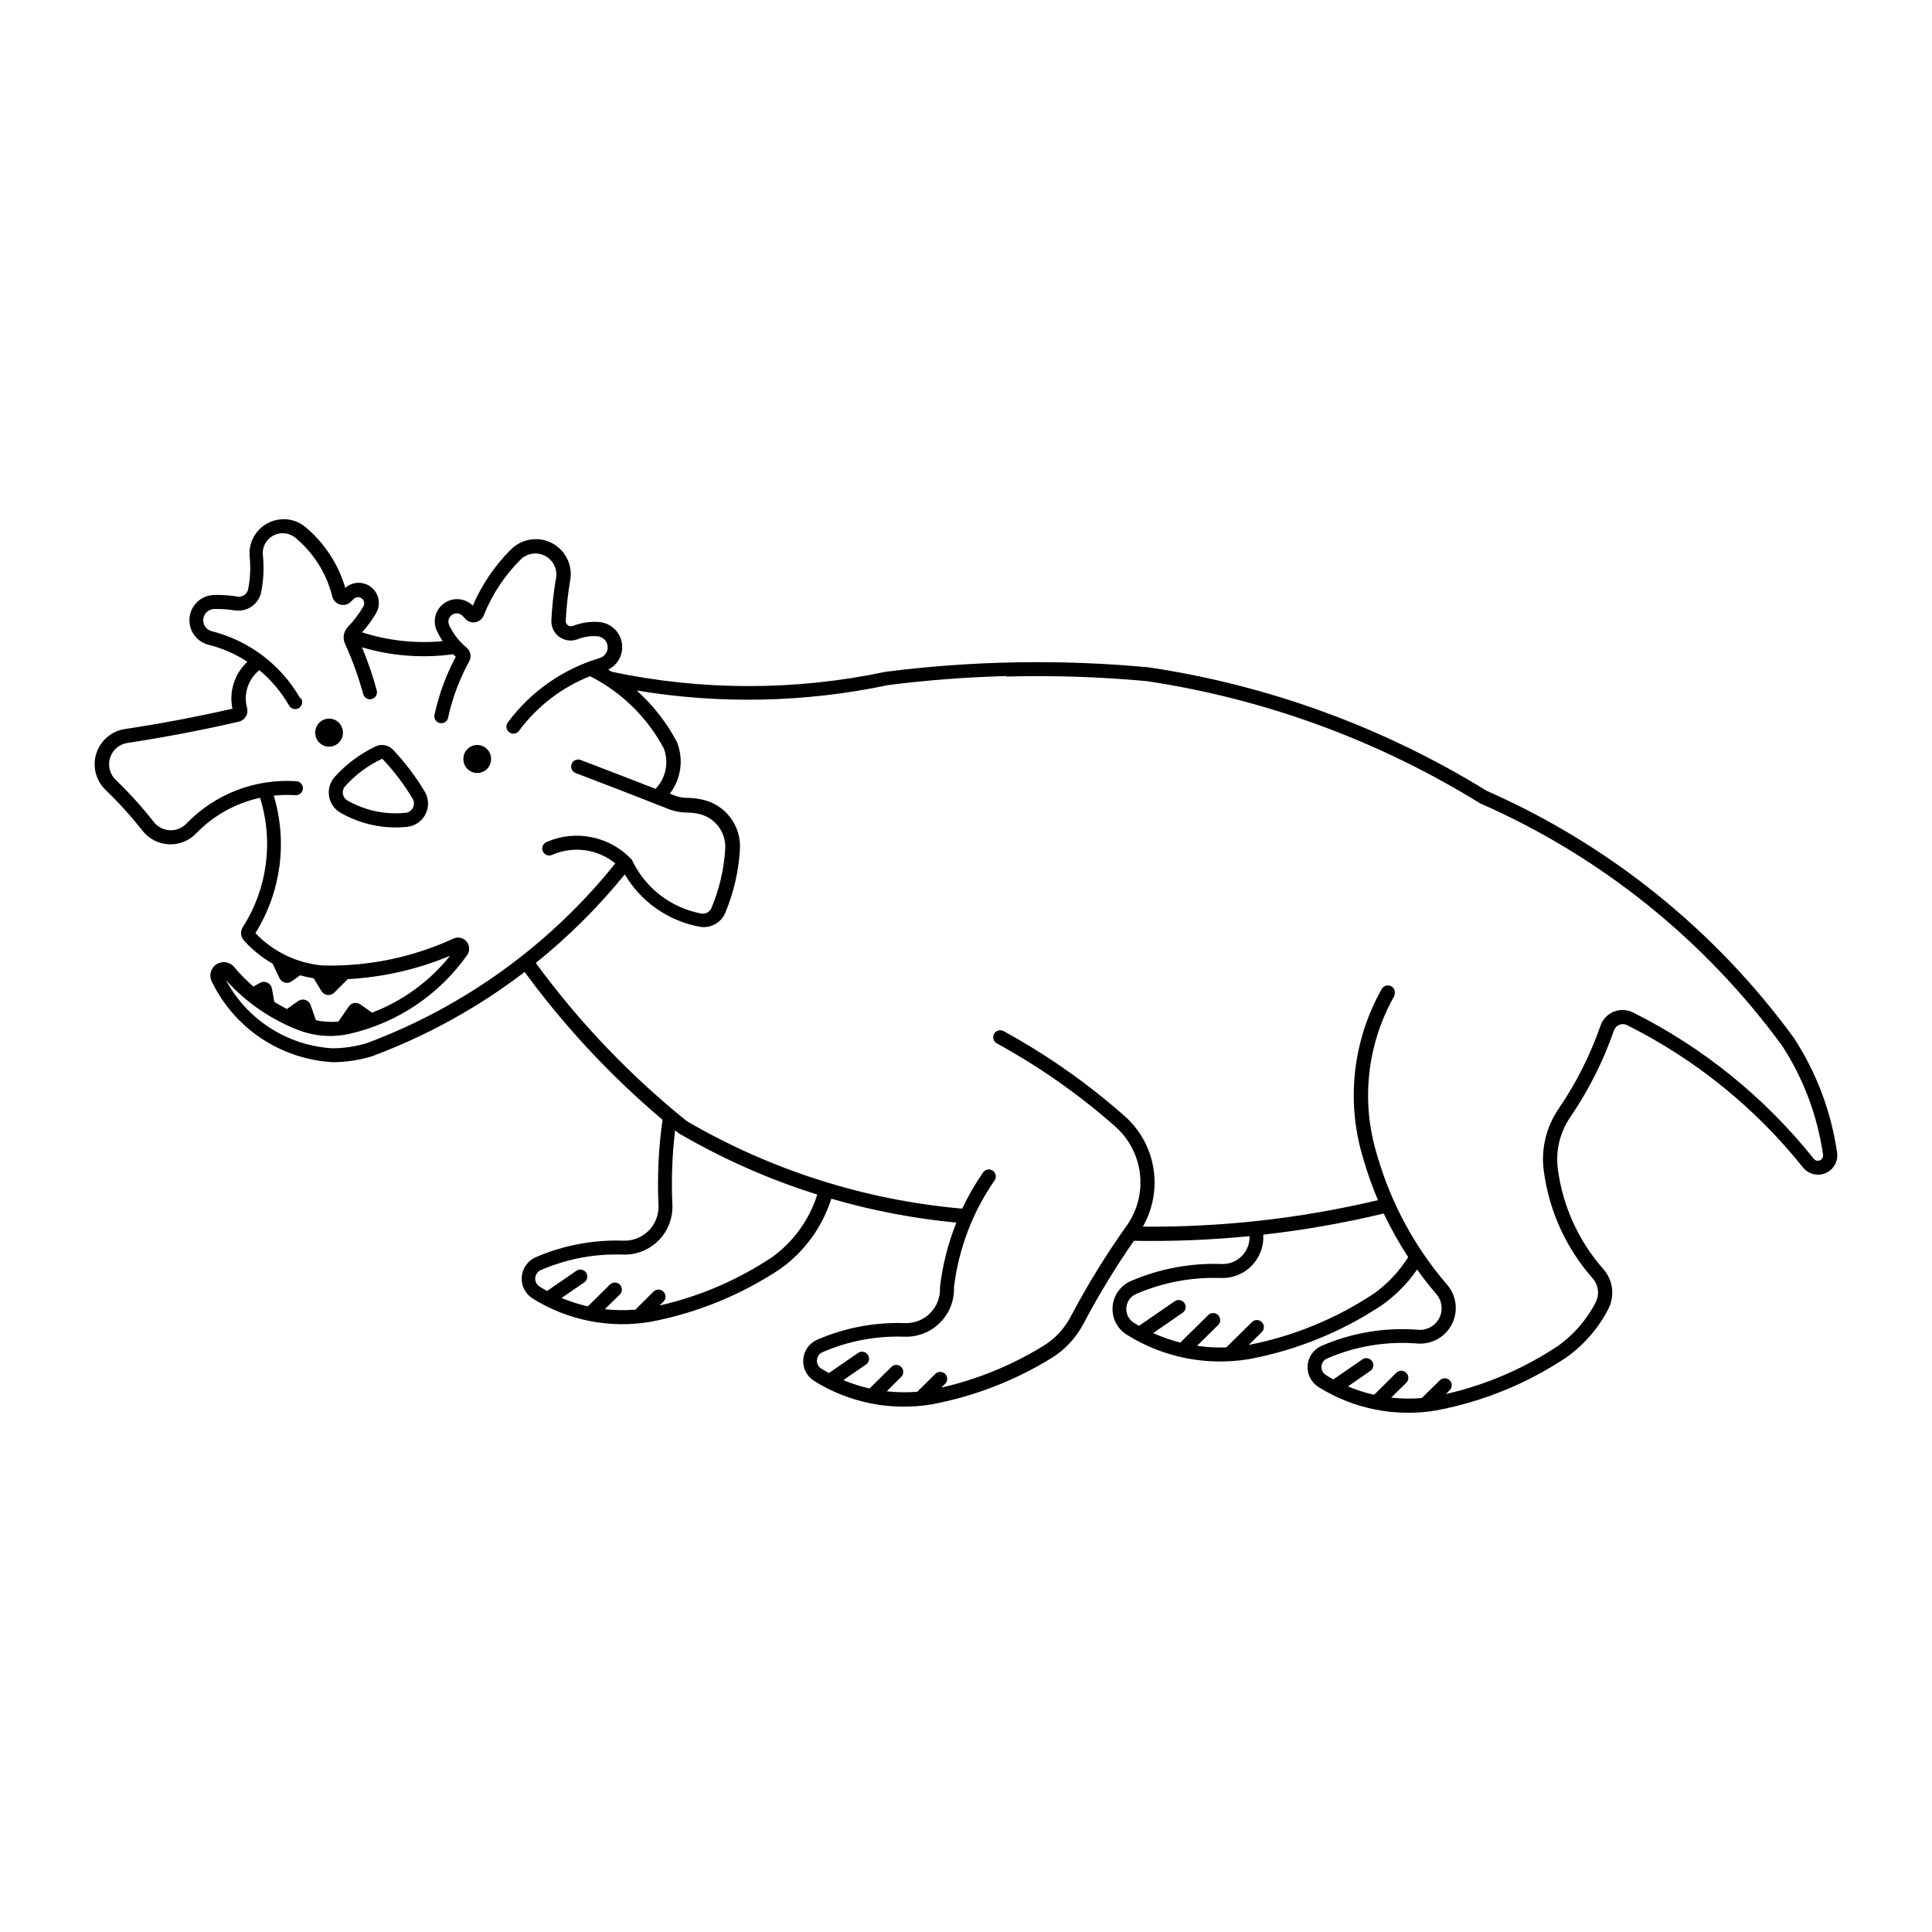 <?xml version="1.0" encoding="UTF-8"?>
<!-- Uploaded to: SVG Repo, www.svgrepo.com, Generator: SVG Repo Mixer Tools -->
<svg fill="#000000" width="800px" height="800px" version="1.1" viewBox="144 144 512 512" xmlns="http://www.w3.org/2000/svg">
 <g>
  <path d="m244.91 341.43c-0.484 0.047-0.953 0.18-1.387 0.395-4.109 1.945-7.789 4.688-10.824 8.066-1.242 1.395-1.793 3.273-1.496 5.117 0.301 1.844 1.414 3.453 3.035 4.383 5.348 3.062 11.52 4.367 17.648 3.734 2.102-0.219 3.945-1.492 4.891-3.383 0.949-1.887 0.867-4.129-0.215-5.941-2.383-3.996-5.195-7.719-8.387-11.098-0.84-0.898-2.043-1.359-3.266-1.258zm0.406 3.648h-0.004c3.07 3.223 5.769 6.781 8.047 10.605 0.426 0.723 0.453 1.613 0.078 2.363-0.371 0.746-1.102 1.258-1.934 1.352-5.352 0.555-10.738-0.578-15.41-3.246-0.652-0.371-1.098-1.012-1.219-1.75-0.121-0.738 0.098-1.492 0.594-2.051 2.75-3.062 6.09-5.539 9.82-7.277z"/>
  <path d="m219.25 281.61c-2.59-0.035-5.07 1.051-6.809 2.977-1.734 1.922-2.559 4.5-2.262 7.074 0.27 2.809 0.133 5.641-0.402 8.41-0.109 0.648-0.473 1.227-1.008 1.605-0.539 0.383-1.203 0.531-1.852 0.422-2.047-0.332-4.117-0.477-6.191-0.426-3.356 0.086-6.129 2.644-6.488 5.981-0.363 3.336 1.801 6.426 5.059 7.231 3.648 0.914 7.117 2.43 10.266 4.484-3.41 3.164-4.914 7.883-3.969 12.441-9.426 2.152-18.93 3.953-28.492 5.398-3.559 0.543-6.496 3.059-7.582 6.492-1.082 3.43-0.121 7.18 2.481 9.664 3.5 3.359 6.758 6.961 9.754 10.777 1.688 2.152 4.223 3.469 6.953 3.606 2.731 0.141 5.387-0.914 7.281-2.883 4.582-4.754 10.473-8.035 16.926-9.434 3.629 11.562 1.941 24.145-4.609 34.34-0.688 1.148-0.512 2.613 0.426 3.566 2.184 2.394 4.727 4.438 7.531 6.062l1.812 3.84h0.004c0.277 0.578 0.797 1.004 1.418 1.164 0.621 0.16 1.281 0.035 1.805-0.336l2.238-1.598c1.18 0.328 2.379 0.594 3.59 0.785l2.07 3.414h-0.004c0.355 0.57 0.953 0.945 1.621 1.012 0.668 0.07 1.328-0.172 1.797-0.652l3.543-3.543h-0.004c9.332-0.5 18.504-2.594 27.129-6.191-5.426 6.777-12.566 11.98-20.68 15.07l-3.137-2.199h-0.004c-0.98-0.676-2.32-0.438-3.008 0.535l-2.773 4.035c-1.992 0.18-4 0.062-5.953-0.359l-1.41-4.035v0.004c-0.227-0.648-0.746-1.152-1.402-1.359s-1.371-0.09-1.926 0.312l-2.945 2.109h-0.004c-1.141-0.586-2.258-1.219-3.348-1.898l-0.621-3.5h-0.004c-0.121-0.699-0.574-1.293-1.215-1.594-0.645-0.305-1.391-0.273-2.008 0.078l-1.688 0.961h0.004c-1.824-1.578-3.523-3.301-5.078-5.144-1.145-1.43-3.188-1.754-4.719-0.758-1.535 1-2.059 3-1.215 4.621 2.957 6.09 7.488 11.273 13.125 15.023 5.637 3.746 12.172 5.922 18.93 6.297 3.508-0.012 6.996-0.539 10.352-1.559 14.527-5.402 28.172-12.934 40.484-22.344 10.59 14.453 22.855 27.598 36.539 39.164-1.059 7.504-1.414 15.094-1.07 22.664 0.109 2.504-0.828 4.938-2.59 6.719-1.766 1.777-4.191 2.738-6.695 2.652-7.977-0.277-15.914 1.223-23.242 4.394-2.109 0.914-3.539 2.922-3.715 5.215-0.172 2.293 0.938 4.492 2.887 5.711 9.293 5.812 20.395 8.016 31.203 6.191 12.355-2.332 24.117-7.141 34.574-14.129 6.336-4.562 11.031-11.055 13.379-18.504 10.824 3.152 21.922 5.273 33.145 6.34-2.203 5.484-3.668 11.242-4.352 17.113 0.152 2.523-0.762 4.992-2.519 6.801-1.758 1.812-4.199 2.801-6.723 2.719-7.992-0.281-15.945 1.219-23.285 4.398-2.106 0.918-3.535 2.926-3.703 5.219-0.168 2.293 0.945 4.492 2.894 5.707 9.301 5.816 20.41 8.02 31.227 6.191 11.199-2.113 21.922-6.258 31.629-12.23 3.582-2.203 6.508-5.328 8.473-9.051 4.016-7.613 8.488-14.977 13.402-22.047 10.23 0.184 20.465-0.23 30.648-1.234 0.074 1.977-0.676 3.894-2.074 5.293-1.395 1.402-3.312 2.16-5.289 2.09-8.27-0.301-16.5 1.242-24.098 4.523-2.746 1.188-4.609 3.801-4.832 6.785-0.227 2.984 1.223 5.844 3.762 7.43 9.688 6.059 21.262 8.352 32.523 6.445 12.621-2.379 24.629-7.289 35.301-14.43 3.551-2.547 6.633-5.688 9.113-9.281 1.613 2.25 3.32 4.43 5.121 6.531 1.508 1.758 1.809 4.246 0.762 6.312-1.047 2.062-3.234 3.293-5.539 3.117-8.77-0.699-17.578 0.758-25.652 4.25-2.109 0.918-3.535 2.926-3.707 5.219-0.168 2.293 0.945 4.488 2.898 5.707 9.297 5.816 20.406 8.02 31.223 6.191 12.348-2.332 24.102-7.129 34.551-14.109 4.625-3.328 8.398-7.699 11.012-12.762 1.789-3.465 1.262-7.668-1.32-10.586-6.578-7.457-10.777-16.711-12.059-26.57-0.617-4.82 0.562-9.695 3.309-13.703 4.863-7.121 8.758-14.859 11.586-23.004 0.238-0.664 0.746-1.195 1.398-1.457 0.652-0.266 1.387-0.242 2.019 0.066 18.113 9.047 34.039 21.93 46.676 37.754 1.441 1.785 3.902 2.387 6.008 1.473 2.106-0.918 3.34-3.125 3.016-5.398-1.555-10.832-5.449-21.195-11.414-30.371-20.898-28.629-48.984-51.23-81.422-65.52-27.348-16.852-57.824-27.988-89.594-32.738-23.195-2.16-46.555-1.77-69.664 1.172-23.957 5.066-48.711 5.066-72.668 0-0.305-0.188-0.609-0.371-0.918-0.555 2.703-1.332 4.176-4.309 3.598-7.266-0.578-2.953-3.07-5.156-6.074-5.367-2.34-0.172-4.688 0.188-6.871 1.051-0.441 0.172-0.938 0.109-1.32-0.164-0.387-0.277-0.605-0.73-0.578-1.203 0.18-3.613 0.578-7.211 1.195-10.777 0.691-3.981-1.277-7.949-4.863-9.816-3.582-1.863-7.965-1.188-10.824 1.664-4.305 4.277-7.746 9.344-10.137 14.918-2.027-2.027-5.223-2.305-7.566-0.656-2.348 1.645-3.172 4.742-1.953 7.336 0.441 0.949 0.953 1.863 1.535 2.734-7.207 0.668-14.473-0.129-21.363-2.348 1.402-1.559 2.644-3.254 3.715-5.059 1.328-2.262 0.82-5.156-1.199-6.832-2.019-1.672-4.957-1.637-6.934 0.09v0.117c-1.836-6.356-5.539-12.012-10.629-16.242-1.59-1.316-3.586-2.047-5.652-2.07zm-0.359 3.715c1.246-0.012 2.457 0.422 3.414 1.215 4.828 4.004 8.246 9.449 9.754 15.539 0.254 1.035 1.047 1.852 2.074 2.137 1.027 0.281 2.129-0.012 2.879-0.773 0.266-0.281 0.543-0.551 0.828-0.809 0.605-0.5 1.48-0.5 2.086 0 0.605 0.5 0.77 1.359 0.391 2.047-1.137 1.957-2.504 3.769-4.074 5.398-1.18 1.18-1.508 2.961-0.832 4.481 1.988 4.352 3.613 8.855 4.867 13.469 0.309 0.945 1.305 1.48 2.262 1.219 0.957-0.262 1.539-1.234 1.324-2.203-1.055-3.918-2.367-7.762-3.93-11.504 7.824 2.324 16.055 2.949 24.141 1.836 0.23 0.23 0.469 0.449 0.707 0.668-2.527 4.754-4.402 9.828-5.57 15.086-0.191 0.504-0.16 1.07 0.094 1.547 0.258 0.477 0.703 0.816 1.23 0.938 0.527 0.117 1.082 0 1.516-0.32 0.434-0.32 0.707-0.816 0.746-1.352 1.145-5.125 3.008-10.059 5.527-14.664 0.688-1.242 0.387-2.793-0.707-3.691-1.949-1.594-3.512-3.609-4.566-5.891-0.48-0.98-0.168-2.164 0.734-2.773 0.902-0.613 2.117-0.469 2.848 0.34 0.195 0.195 0.379 0.395 0.559 0.602 0.66 0.801 1.691 1.195 2.715 1.039 1.023-0.16 1.891-0.844 2.277-1.805 2.211-5.555 5.539-10.594 9.777-14.809 1.715-1.703 4.332-2.102 6.477-0.984 2.144 1.117 3.32 3.488 2.914 5.871-0.641 3.715-1.051 7.461-1.238 11.227-0.082 1.727 0.719 3.375 2.121 4.387 1.406 1.008 3.227 1.234 4.836 0.605 1.676-0.656 3.477-0.926 5.273-0.785 1.406 0.125 2.527 1.223 2.68 2.625 0.152 1.406-0.711 2.719-2.059 3.141-9.723 2.883-18.25 8.832-24.309 16.965-0.34 0.391-0.504 0.902-0.449 1.418 0.051 0.516 0.32 0.984 0.734 1.297 0.414 0.309 0.941 0.43 1.449 0.336 0.508-0.094 0.957-0.395 1.234-0.832 4.793-6.434 11.277-11.406 18.734-14.363 8.352 4.219 15.188 10.922 19.574 19.184 1.375 3.688 0.52 7.832-2.199 10.672-6.656-2.598-13.32-5.164-19.996-7.703-0.93-0.27-1.91 0.219-2.258 1.121-0.344 0.902 0.062 1.918 0.934 2.34 8.305 3.16 16.594 6.367 24.863 9.625 1.473 0.586 3.043 0.887 4.629 0.895 1.055 0 2.106 0.109 3.141 0.316 4.359 0.898 7.402 4.859 7.148 9.309-0.328 5.383-1.559 10.672-3.648 15.641-0.441 1.074-1.57 1.695-2.711 1.496-8.078-1.512-14.926-6.828-18.398-14.277-2.805-3.008-6.473-5.078-10.5-5.922-4.027-0.848-8.215-0.426-11.996 1.207-0.488 0.168-0.883 0.535-1.09 1.012-0.207 0.477-0.207 1.016 0 1.492 0.211 0.477 0.609 0.84 1.098 1.012 0.492 0.168 1.031 0.125 1.488-0.121 2.719-1.168 5.703-1.57 8.633-1.164 2.93 0.406 5.695 1.605 7.992 3.469-17.262 21.547-40.035 38.016-65.902 47.656-2.941 0.875-5.988 1.328-9.051 1.348-11.918-0.699-22.613-7.547-28.234-18.078 5.238 5.848 11.781 10.371 19.098 13.211 4.394 1.707 9.195 2.059 13.789 1.004 12.555-2.891 23.602-10.305 31.031-20.832 0.773-1.086 0.719-2.555-0.133-3.582-0.852-1.023-2.285-1.348-3.496-0.793-10.824 4.981-22.641 7.418-34.551 7.129-6.828-0.562-13.207-3.617-17.93-8.578 6.785-10.879 8.559-24.152 4.867-36.43 1.93-0.211 3.871-0.25 5.805-0.121 0.973 0.027 1.801-0.695 1.906-1.66s-0.547-1.848-1.5-2.031c-10.973-0.809-21.734 3.305-29.367 11.227-1.148 1.191-2.754 1.828-4.41 1.75-1.652-0.082-3.188-0.875-4.215-2.176-3.106-3.961-6.484-7.695-10.113-11.184-1.566-1.508-2.141-3.773-1.484-5.848 0.656-2.07 2.43-3.594 4.578-3.926 9.906-1.504 19.754-3.383 29.516-5.637 0.785-0.172 1.465-0.664 1.883-1.352 0.414-0.691 0.527-1.52 0.316-2.297-1-3.684 0.285-7.606 3.266-9.988 3.141 2.59 5.785 5.731 7.812 9.262 0.227 0.465 0.633 0.812 1.129 0.965 0.492 0.148 1.027 0.09 1.473-0.168 0.449-0.258 0.77-0.691 0.887-1.191 0.117-0.504 0.02-1.031-0.27-1.461h-0.23 0.004c-5.082-8.871-13.559-15.285-23.477-17.758-1.422-0.387-2.348-1.75-2.184-3.215 0.164-1.465 1.367-2.59 2.84-2.652 1.828-0.051 3.656 0.07 5.461 0.355 3.352 0.539 6.512-1.715 7.086-5.059 0.586-3.125 0.723-6.312 0.406-9.477-0.176-1.496 0.297-2.996 1.293-4.125 1-1.125 2.43-1.777 3.938-1.785zm191.8 37.969v-0.004c12.43-0.328 24.863 0.078 37.242 1.219 31.32 4.711 61.355 15.723 88.293 32.375 31.906 13.996 59.539 36.18 80.098 64.305 5.644 8.707 9.328 18.539 10.801 28.812 0.098 0.629-0.238 1.242-0.824 1.496-0.582 0.254-1.262 0.078-1.652-0.426-12.957-16.238-29.293-29.465-47.871-38.758-1.594-0.797-3.453-0.871-5.102-0.203-1.652 0.672-2.934 2.019-3.519 3.703-2.727 7.832-6.481 15.266-11.16 22.109-3.25 4.769-4.633 10.562-3.887 16.285 1.375 10.598 5.887 20.543 12.953 28.555 1.566 1.773 1.879 4.328 0.789 6.426-2.336 4.512-5.699 8.418-9.816 11.395-9.082 6.062-19.195 10.418-29.84 12.848l1.027-1.047c0.684-0.727 0.672-1.863-0.027-2.574-0.699-0.711-1.836-0.742-2.574-0.07l-4.824 4.758c-2.699 0.23-5.418 0.188-8.109-0.117l4.012-3.945v-0.004c0.711-0.734 0.703-1.902-0.02-2.625-0.723-0.723-1.895-0.734-2.629-0.02l-5.891 5.848c-2.371-0.531-4.691-1.277-6.934-2.223l6.059-4.203c0.73-0.613 0.875-1.684 0.336-2.469-0.539-0.789-1.59-1.039-2.426-0.582l-7.832 5.398v0.004c-0.688-0.379-1.363-0.777-2.027-1.195-0.777-0.5-1.215-1.391-1.129-2.312 0.086-0.918 0.676-1.715 1.531-2.062 7.512-3.246 15.707-4.602 23.863-3.949 3.812 0.309 7.434-1.719 9.168-5.125 1.734-3.41 1.242-7.531-1.25-10.434-8.586-9.961-14.91-21.66-18.547-34.297-4.406-14.164-2.731-29.523 4.629-42.406h-0.109 0.004c0.398-0.875 0.062-1.91-0.773-2.391-0.84-0.477-1.902-0.234-2.453 0.555-7.848 13.77-9.633 30.176-4.93 45.309 1.062 3.676 2.348 7.281 3.844 10.801-20.414 4.848-41.34 7.203-62.32 7.019 2.691-4.695 3.68-10.18 2.797-15.523-0.883-5.344-3.582-10.215-7.641-13.801-9.828-8.676-20.594-16.227-32.102-22.516-0.898-0.461-2-0.121-2.481 0.766-0.484 0.891-0.168 2 0.711 2.5 11.25 6.152 21.781 13.539 31.395 22.027 3.668 3.242 6.004 7.727 6.559 12.59 0.559 4.863-0.707 9.758-3.551 13.746-5.484 7.723-10.453 15.801-14.875 24.18-1.656 3.133-4.125 5.766-7.148 7.621-8.359 5.148-17.512 8.891-27.082 11.074l1.07-1.047c0.684-0.727 0.668-1.863-0.031-2.574s-1.836-0.742-2.574-0.07l-4.824 4.781c-2.691 0.227-5.402 0.184-8.086-0.121l3.949-3.945h-0.004c0.613-0.738 0.566-1.816-0.105-2.496-0.676-0.68-1.754-0.738-2.496-0.133l-5.891 5.828c-2.383-0.531-4.711-1.273-6.957-2.219l6.106-4.203h-0.004c0.773-0.609 0.941-1.711 0.383-2.519-0.562-0.809-1.652-1.043-2.492-0.531l-7.832 5.398h-0.004c-0.688-0.379-1.363-0.777-2.027-1.195-0.777-0.496-1.211-1.387-1.125-2.309 0.082-0.922 0.676-1.715 1.531-2.066 6.828-2.949 14.227-4.34 21.66-4.074 3.516 0.121 6.922-1.219 9.41-3.703s3.832-5.887 3.715-9.402c1.215-10.125 4.879-19.801 10.672-28.191 0.324-0.402 0.465-0.922 0.391-1.434-0.074-0.512-0.355-0.969-0.781-1.262-0.426-0.297-0.953-0.398-1.457-0.289-0.504 0.113-0.941 0.426-1.203 0.871-2.07 3.004-3.891 6.176-5.441 9.477-25.734-2.262-50.648-10.176-72.969-23.176-15.113-12.18-28.574-26.277-40.039-41.938 8.672-6.965 16.578-14.836 23.582-23.477 4.281 7.262 11.496 12.32 19.785 13.871 2.867 0.539 5.723-1 6.852-3.691 2.234-5.363 3.547-11.062 3.883-16.863 0.367-6.297-3.953-11.91-10.137-13.168-1.285-0.273-2.594-0.414-3.906-0.422-1.117-0.004-2.227-0.215-3.266-0.625-0.426-0.164-0.852-0.328-1.281-0.492 2.996-3.898 3.719-9.09 1.902-13.66-2.715-5.156-6.332-9.789-10.672-13.68 22.098 3.688 44.688 3.203 66.609-1.43 10.395-1.316 20.852-2.117 31.328-2.391zm-87.781 120.27 0.004-0.004c0.32 0.254 0.641 0.512 0.961 0.766 11.629 6.793 23.984 12.258 36.836 16.281h-0.133c-2.102 6.656-6.293 12.453-11.949 16.543-9.09 6.059-19.207 10.406-29.859 12.824l1.07-1.047c0.715-0.734 0.703-1.902-0.02-2.625-0.723-0.723-1.891-0.73-2.625-0.02l-4.801 4.781c-2.703 0.227-5.418 0.188-8.113-0.117l4.012-3.926 0.004-0.004c0.68-0.727 0.668-1.863-0.031-2.574-0.699-0.711-1.836-0.742-2.574-0.07l-5.91 5.828v-0.004c-2.383-0.531-4.711-1.273-6.961-2.215l6.106-4.203v-0.004c0.777-0.605 0.945-1.715 0.387-2.523-0.562-0.809-1.66-1.043-2.5-0.527l-7.832 5.398c-0.688-0.379-1.363-0.773-2.027-1.191-0.766-0.504-1.191-1.387-1.109-2.301 0.086-0.91 0.668-1.703 1.516-2.055 6.832-2.961 14.238-4.359 21.684-4.098 3.543 0.133 6.981-1.227 9.477-3.746 2.5-2.516 3.828-5.965 3.668-9.508-0.305-6.574-0.062-13.164 0.723-19.699zm187.79 22.023 0.004-0.004c1.891 4.004 4.059 7.867 6.488 11.57-2.336 3.719-5.367 6.957-8.922 9.539-10.094 6.738-21.422 11.402-33.336 13.723l3.5-3.461c0.684-0.727 0.672-1.863-0.031-2.574-0.699-0.711-1.836-0.742-2.57-0.07l-6.852 6.766c-2.59 0.094-5.184-0.051-7.75-0.426l5.68-5.59c0.637-0.742 0.594-1.855-0.102-2.547-0.695-0.688-1.809-0.723-2.547-0.078l-7.469 7.363v-0.004c-2.469-0.625-4.875-1.465-7.191-2.516l7.894-5.441v-0.004c0.773-0.605 0.941-1.711 0.379-2.519-0.559-0.805-1.648-1.039-2.492-0.527l-9.539 6.574v-0.004c-0.445-0.254-0.887-0.516-1.324-0.785-1.371-0.852-2.156-2.394-2.031-4.008 0.121-1.609 1.129-3.019 2.609-3.652 7.086-3.062 14.762-4.504 22.477-4.227 3.051 0.109 6.012-1.074 8.145-3.262 2.133-2.184 3.246-5.172 3.059-8.223 10.754-1.211 21.426-3.086 31.949-5.613z"/>
  <path d="m274.14 345.14c0.012-0.98-0.367-1.926-1.059-2.621-0.691-0.699-1.629-1.09-2.609-1.09-0.984 0-1.922 0.391-2.613 1.09-0.688 0.695-1.07 1.641-1.059 2.621-0.012 0.98 0.371 1.926 1.059 2.621 0.691 0.699 1.629 1.094 2.613 1.094 0.98 0 1.918-0.395 2.609-1.094 0.691-0.695 1.07-1.641 1.059-2.621z"/>
  <path d="m234.88 338.16c0.012-0.98-0.371-1.926-1.062-2.625-0.688-0.695-1.629-1.09-2.609-1.09s-1.922 0.395-2.609 1.09c-0.691 0.699-1.074 1.645-1.062 2.625-0.012 0.98 0.371 1.926 1.062 2.621 0.688 0.699 1.629 1.09 2.609 1.09s1.922-0.391 2.609-1.09c0.691-0.695 1.074-1.641 1.062-2.621z"/>
 </g>
</svg>